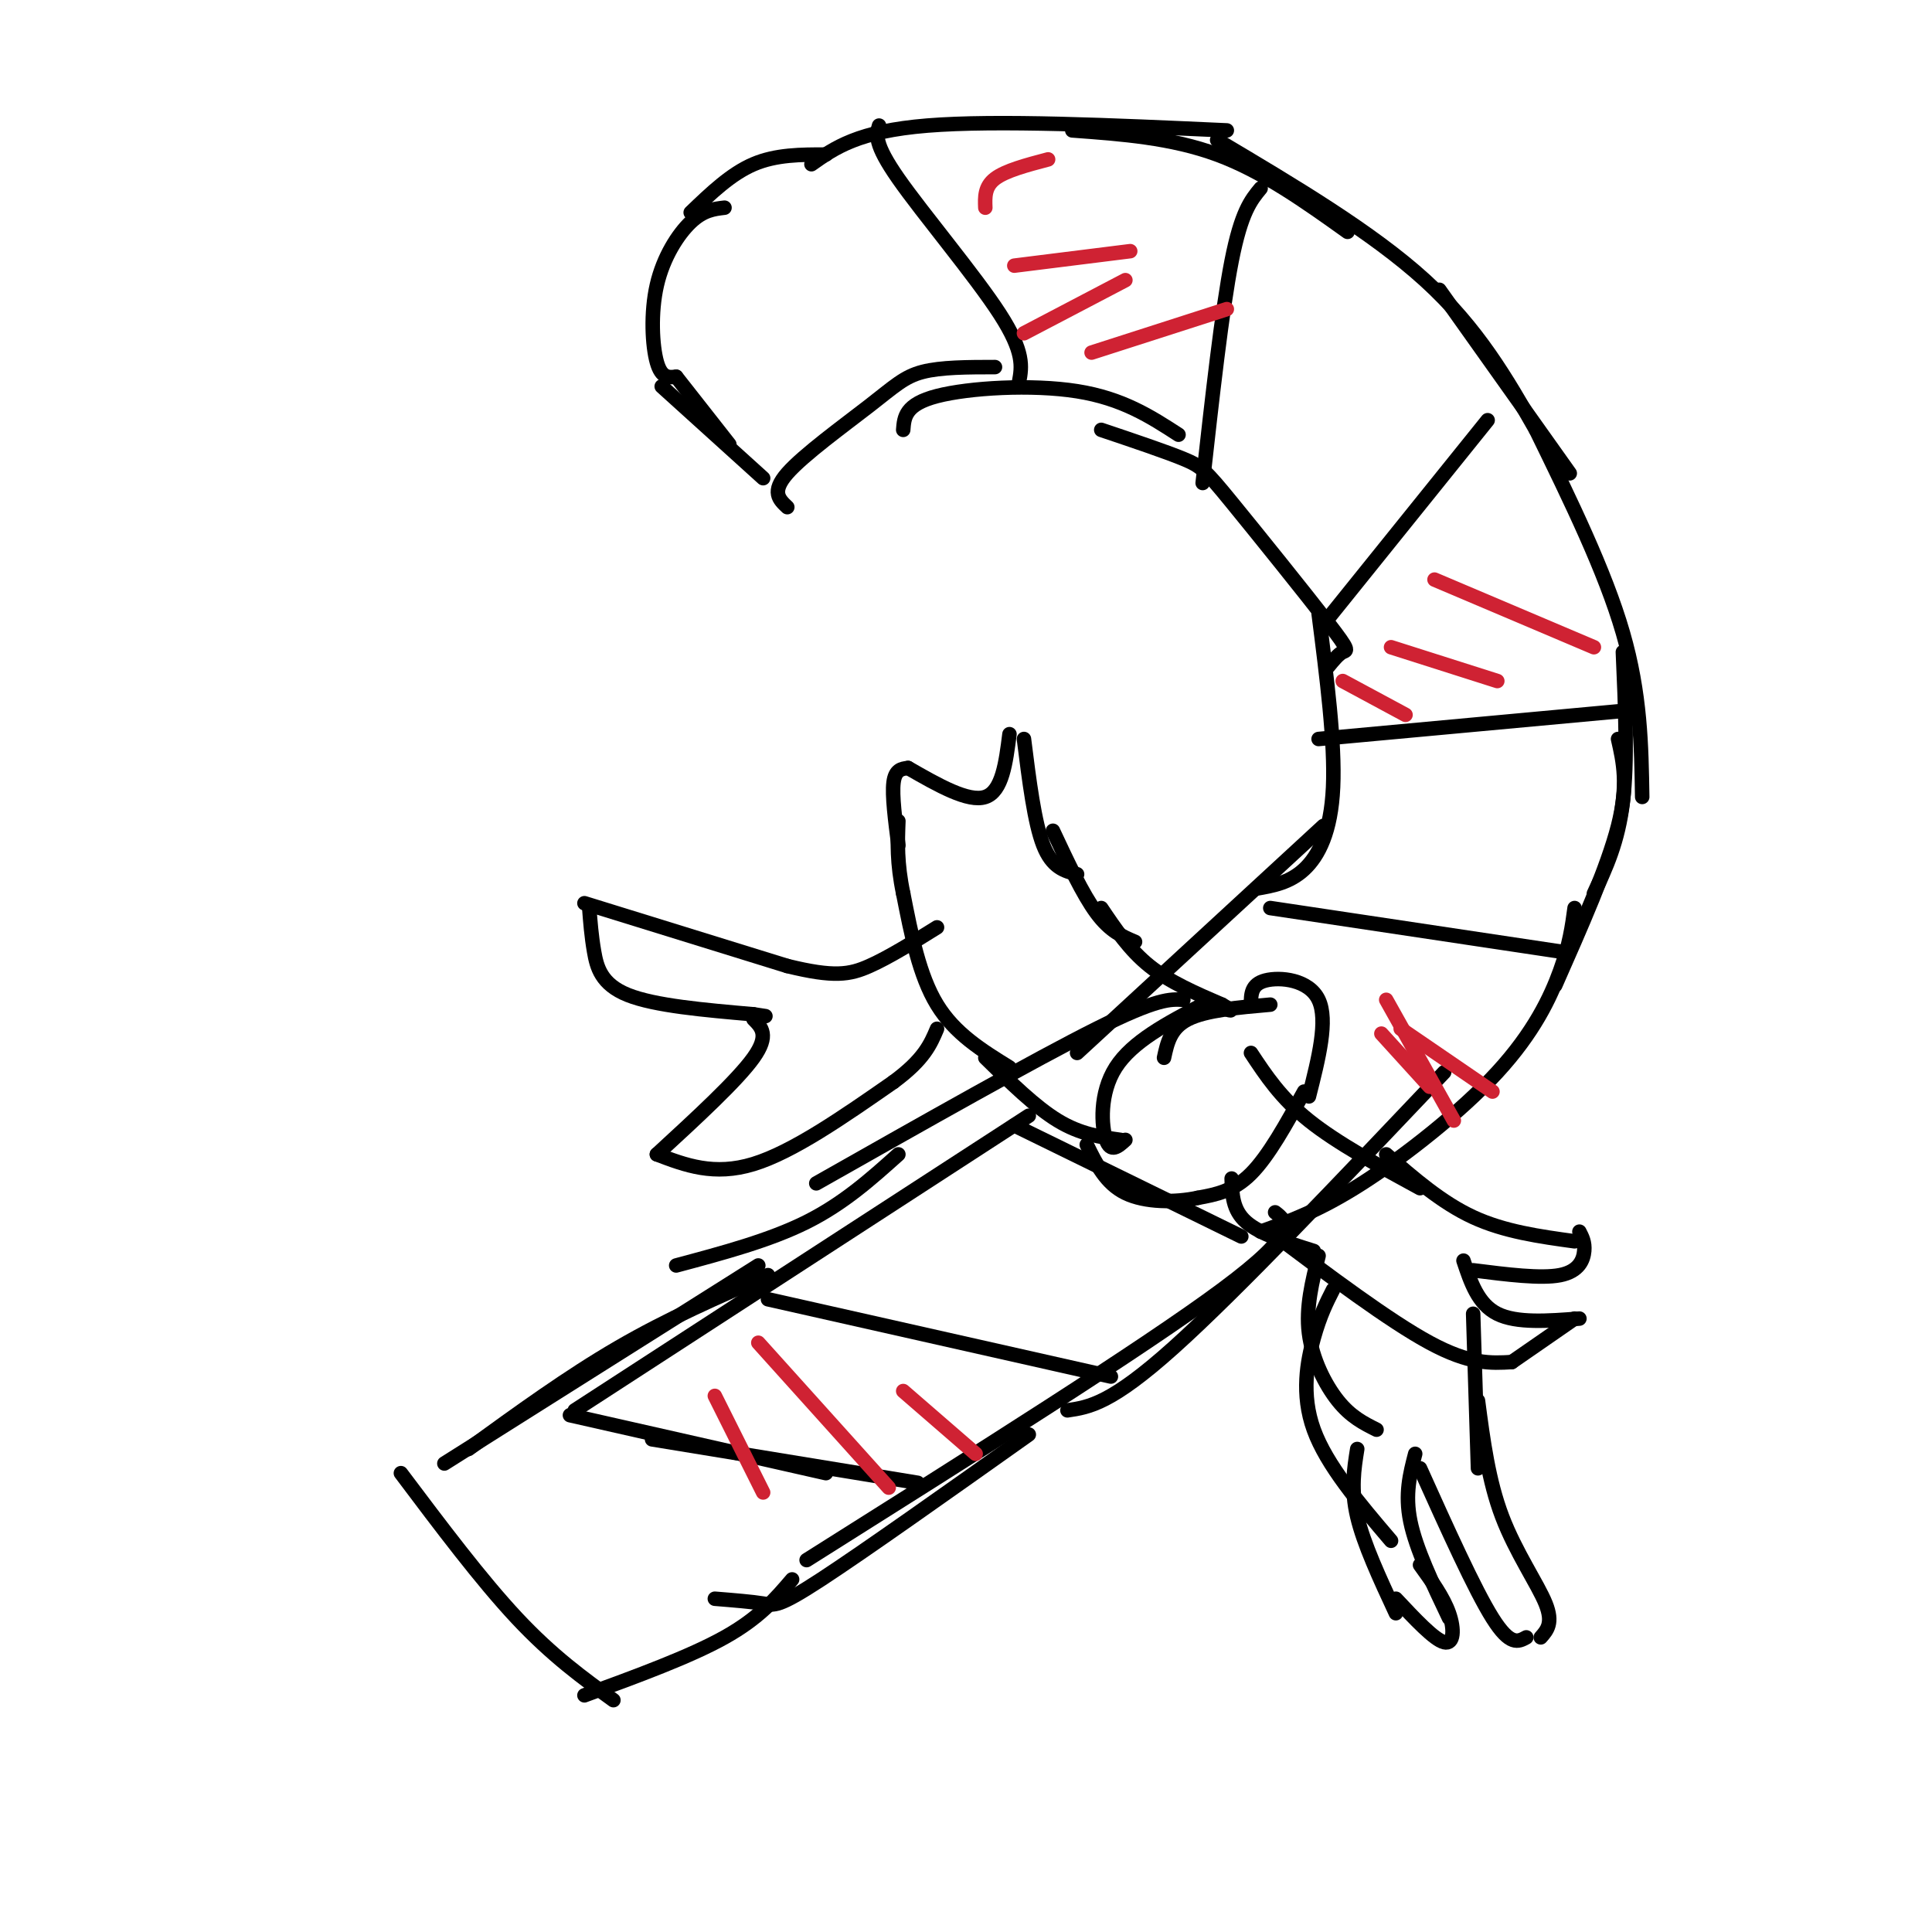 <svg viewBox='0 0 400 400' version='1.1' xmlns='http://www.w3.org/2000/svg' xmlns:xlink='http://www.w3.org/1999/xlink'><g fill='none' stroke='#000000' stroke-width='3' stroke-linecap='round' stroke-linejoin='round'><path d='M83,305c8.333,11.083 16.667,22.167 24,30c7.333,7.833 13.667,12.417 20,17'/><path d='M121,351c10.917,-4.000 21.833,-8.000 29,-12c7.167,-4.000 10.583,-8.000 14,-12'/><path d='M148,331c3.844,0.311 7.689,0.622 10,1c2.311,0.378 3.089,0.822 12,-5c8.911,-5.822 25.956,-17.911 43,-30'/><path d='M167,323c34.917,-22.000 69.833,-44.000 86,-56c16.167,-12.000 13.583,-14.000 11,-16'/><path d='M221,292c4.500,-0.667 9.000,-1.333 22,-13c13.000,-11.667 34.500,-34.333 56,-57'/><path d='M261,255c6.077,-2.173 12.155,-4.345 21,-10c8.845,-5.655 20.458,-14.792 28,-23c7.542,-8.208 11.012,-15.488 13,-21c1.988,-5.512 2.494,-9.256 3,-13'/><path d='M322,204c5.417,-12.250 10.833,-24.500 13,-33c2.167,-8.500 1.083,-13.250 0,-18'/><path d='M330,185c2.500,-5.333 5.000,-10.667 6,-19c1.000,-8.333 0.500,-19.667 0,-31'/><path d='M340,165c-0.167,-10.667 -0.333,-21.333 -4,-34c-3.667,-12.667 -10.833,-27.333 -18,-42'/><path d='M325,98c0.000,0.000 -27.000,-38.000 -27,-38'/><path d='M318,89c-6.000,-10.500 -12.000,-21.000 -23,-31c-11.000,-10.000 -27.000,-19.500 -43,-29'/><path d='M279,48c-8.750,-6.250 -17.500,-12.500 -27,-16c-9.500,-3.500 -19.750,-4.250 -30,-5'/><path d='M254,27c-23.833,-1.083 -47.667,-2.167 -62,-1c-14.333,1.167 -19.167,4.583 -24,8'/><path d='M171,32c-5.167,0.000 -10.333,0.000 -15,2c-4.667,2.000 -8.833,6.000 -13,10'/><path d='M150,43c-2.190,0.256 -4.381,0.512 -7,3c-2.619,2.488 -5.667,7.208 -7,13c-1.333,5.792 -0.952,12.655 0,16c0.952,3.345 2.476,3.173 4,3'/><path d='M140,78c0.000,0.000 11.000,14.000 11,14'/><path d='M137,80c0.000,0.000 21.000,19.000 21,19'/><path d='M163,105c-1.685,-1.577 -3.369,-3.155 0,-7c3.369,-3.845 11.792,-9.958 17,-14c5.208,-4.042 7.202,-6.012 11,-7c3.798,-0.988 9.399,-0.994 15,-1'/><path d='M187,89c0.200,-2.644 0.400,-5.289 7,-7c6.600,-1.711 19.600,-2.489 29,-1c9.400,1.489 15.200,5.244 21,9'/><path d='M228,89c6.630,2.231 13.260,4.463 17,6c3.740,1.537 4.590,2.381 10,9c5.410,6.619 15.380,19.013 20,25c4.620,5.987 3.892,5.568 3,6c-0.892,0.432 -1.946,1.716 -3,3'/><path d='M273,127c1.711,13.400 3.422,26.800 3,36c-0.422,9.200 -2.978,14.200 -6,17c-3.022,2.800 -6.511,3.400 -10,4'/><path d='M274,171c0.000,0.000 -51.000,47.000 -51,47'/><path d='M245,207c-2.667,-0.167 -5.333,-0.333 -18,6c-12.667,6.333 -35.333,19.167 -58,32'/><path d='M186,239c-5.667,5.083 -11.333,10.167 -19,14c-7.667,3.833 -17.333,6.417 -27,9'/><path d='M213,231c0.000,0.000 -94.000,61.000 -94,61'/><path d='M159,264c-10.333,4.500 -20.667,9.000 -31,15c-10.333,6.000 -20.667,13.500 -31,21'/><path d='M157,262c0.000,0.000 -65.000,41.000 -65,41'/><path d='M118,293c0.000,0.000 53.000,12.000 53,12'/><path d='M135,298c0.000,0.000 55.000,9.000 55,9'/><path d='M159,269c0.000,0.000 71.000,16.000 71,16'/><path d='M210,233c0.000,0.000 47.000,23.000 47,23'/><path d='M121,187c0.000,0.000 42.000,13.000 42,13'/><path d='M163,200c9.689,2.378 12.911,1.822 17,0c4.089,-1.822 9.044,-4.911 14,-8'/><path d='M122,188c0.222,2.889 0.444,5.778 1,9c0.556,3.222 1.444,6.778 7,9c5.556,2.222 15.778,3.111 26,4'/><path d='M156,210c4.333,0.667 2.167,0.333 0,0'/><path d='M156,211c1.667,1.667 3.333,3.333 0,8c-3.333,4.667 -11.667,12.333 -20,20'/><path d='M136,239c5.917,2.250 11.833,4.500 20,2c8.167,-2.500 18.583,-9.750 29,-17'/><path d='M185,224c6.333,-4.667 7.667,-7.833 9,-11'/><path d='M209,221c-5.667,-3.500 -11.333,-7.000 -15,-13c-3.667,-6.000 -5.333,-14.500 -7,-23'/><path d='M187,185c-1.333,-6.333 -1.167,-10.667 -1,-15'/><path d='M186,175c-0.667,-5.167 -1.333,-10.333 -1,-13c0.333,-2.667 1.667,-2.833 3,-3'/><path d='M188,159c6.250,3.583 12.500,7.167 16,6c3.500,-1.167 4.250,-7.083 5,-13'/><path d='M212,153c1.083,8.667 2.167,17.333 4,22c1.833,4.667 4.417,5.333 7,6'/><path d='M218,172c3.083,6.583 6.167,13.167 9,17c2.833,3.833 5.417,4.917 8,6'/><path d='M228,188c2.917,4.333 5.833,8.667 10,12c4.167,3.333 9.583,5.667 15,8'/><path d='M253,208c2.667,1.500 1.833,1.250 1,1'/><path d='M204,219c5.167,5.083 10.333,10.167 15,13c4.667,2.833 8.833,3.417 13,4'/><path d='M233,236c-1.511,1.378 -3.022,2.756 -4,0c-0.978,-2.756 -1.422,-9.644 2,-15c3.422,-5.356 10.711,-9.178 18,-13'/><path d='M241,219c0.667,-3.083 1.333,-6.167 5,-8c3.667,-1.833 10.333,-2.417 17,-3'/><path d='M259,208c0.000,-2.111 0.000,-4.222 3,-5c3.000,-0.778 9.000,-0.222 11,4c2.000,4.222 0.000,12.111 -2,20'/><path d='M270,226c-3.667,6.667 -7.333,13.333 -11,17c-3.667,3.667 -7.333,4.333 -11,5'/><path d='M248,248c-4.689,1.000 -10.911,1.000 -15,-1c-4.089,-2.000 -6.044,-6.000 -8,-10'/><path d='M255,244c0.083,3.250 0.167,6.500 3,9c2.833,2.500 8.417,4.250 14,6'/><path d='M263,255c12.333,9.250 24.667,18.500 33,23c8.333,4.500 12.667,4.250 17,4'/><path d='M313,282c0.000,0.000 13.000,-9.000 13,-9'/><path d='M327,273c-6.500,0.500 -13.000,1.000 -17,-1c-4.000,-2.000 -5.500,-6.500 -7,-11'/><path d='M305,263c7.022,0.889 14.044,1.778 18,1c3.956,-0.778 4.844,-3.222 5,-5c0.156,-1.778 -0.422,-2.889 -1,-4'/><path d='M326,257c-7.250,-1.000 -14.500,-2.000 -21,-5c-6.500,-3.000 -12.250,-8.000 -18,-13'/><path d='M294,246c-8.583,-4.667 -17.167,-9.333 -23,-14c-5.833,-4.667 -8.917,-9.333 -12,-14'/><path d='M273,260c-1.333,5.333 -2.667,10.667 -2,16c0.667,5.333 3.333,10.667 6,14c2.667,3.333 5.333,4.667 8,6'/><path d='M276,267c-1.333,2.622 -2.667,5.244 -4,10c-1.333,4.756 -2.667,11.644 0,19c2.667,7.356 9.333,15.178 16,23'/><path d='M281,300c-0.667,4.167 -1.333,8.333 0,14c1.333,5.667 4.667,12.833 8,20'/><path d='M289,331c3.978,4.244 7.956,8.489 10,9c2.044,0.511 2.156,-2.711 1,-6c-1.156,-3.289 -3.578,-6.644 -6,-10'/><path d='M300,335c-3.417,-7.167 -6.833,-14.333 -8,-20c-1.167,-5.667 -0.083,-9.833 1,-14'/><path d='M294,304c5.667,12.583 11.333,25.167 15,31c3.667,5.833 5.333,4.917 7,4'/><path d='M319,339c1.311,-1.489 2.622,-2.978 1,-7c-1.622,-4.022 -6.178,-10.578 -9,-18c-2.822,-7.422 -3.911,-15.711 -5,-24'/><path d='M306,304c0.000,0.000 -1.000,-32.000 -1,-32'/><path d='M263,188c0.000,0.000 60.000,9.000 60,9'/><path d='M273,153c0.000,0.000 65.000,-6.000 65,-6'/><path d='M275,128c0.000,0.000 33.000,-41.000 33,-41'/><path d='M249,100c2.000,-17.917 4.000,-35.833 6,-46c2.000,-10.167 4.000,-12.583 6,-15'/><path d='M211,79c0.556,-3.044 1.111,-6.089 -4,-14c-5.111,-7.911 -15.889,-20.689 -21,-28c-5.111,-7.311 -4.556,-9.156 -4,-11'/></g>
<g fill='none' stroke='#cf2233' stroke-width='3' stroke-linecap='round' stroke-linejoin='round'><path d='M148,289c0.000,0.000 10.000,20.000 10,20'/><path d='M157,278c0.000,0.000 27.000,30.000 27,30'/><path d='M187,288c0.000,0.000 15.000,13.000 15,13'/><path d='M290,213c0.000,0.000 19.000,13.000 19,13'/><path d='M287,207c0.000,0.000 14.000,25.000 14,25'/><path d='M286,214c0.000,0.000 10.000,11.000 10,11'/><path d='M278,141c0.000,0.000 13.000,7.000 13,7'/><path d='M288,134c0.000,0.000 22.000,7.000 22,7'/><path d='M297,120c0.000,0.000 33.000,14.000 33,14'/><path d='M226,73c0.000,0.000 28.000,-9.000 28,-9'/><path d='M212,69c0.000,0.000 21.000,-11.000 21,-11'/><path d='M210,55c0.000,0.000 24.000,-3.000 24,-3'/><path d='M204,43c-0.083,-2.167 -0.167,-4.333 2,-6c2.167,-1.667 6.583,-2.833 11,-4'/></g>
</svg>